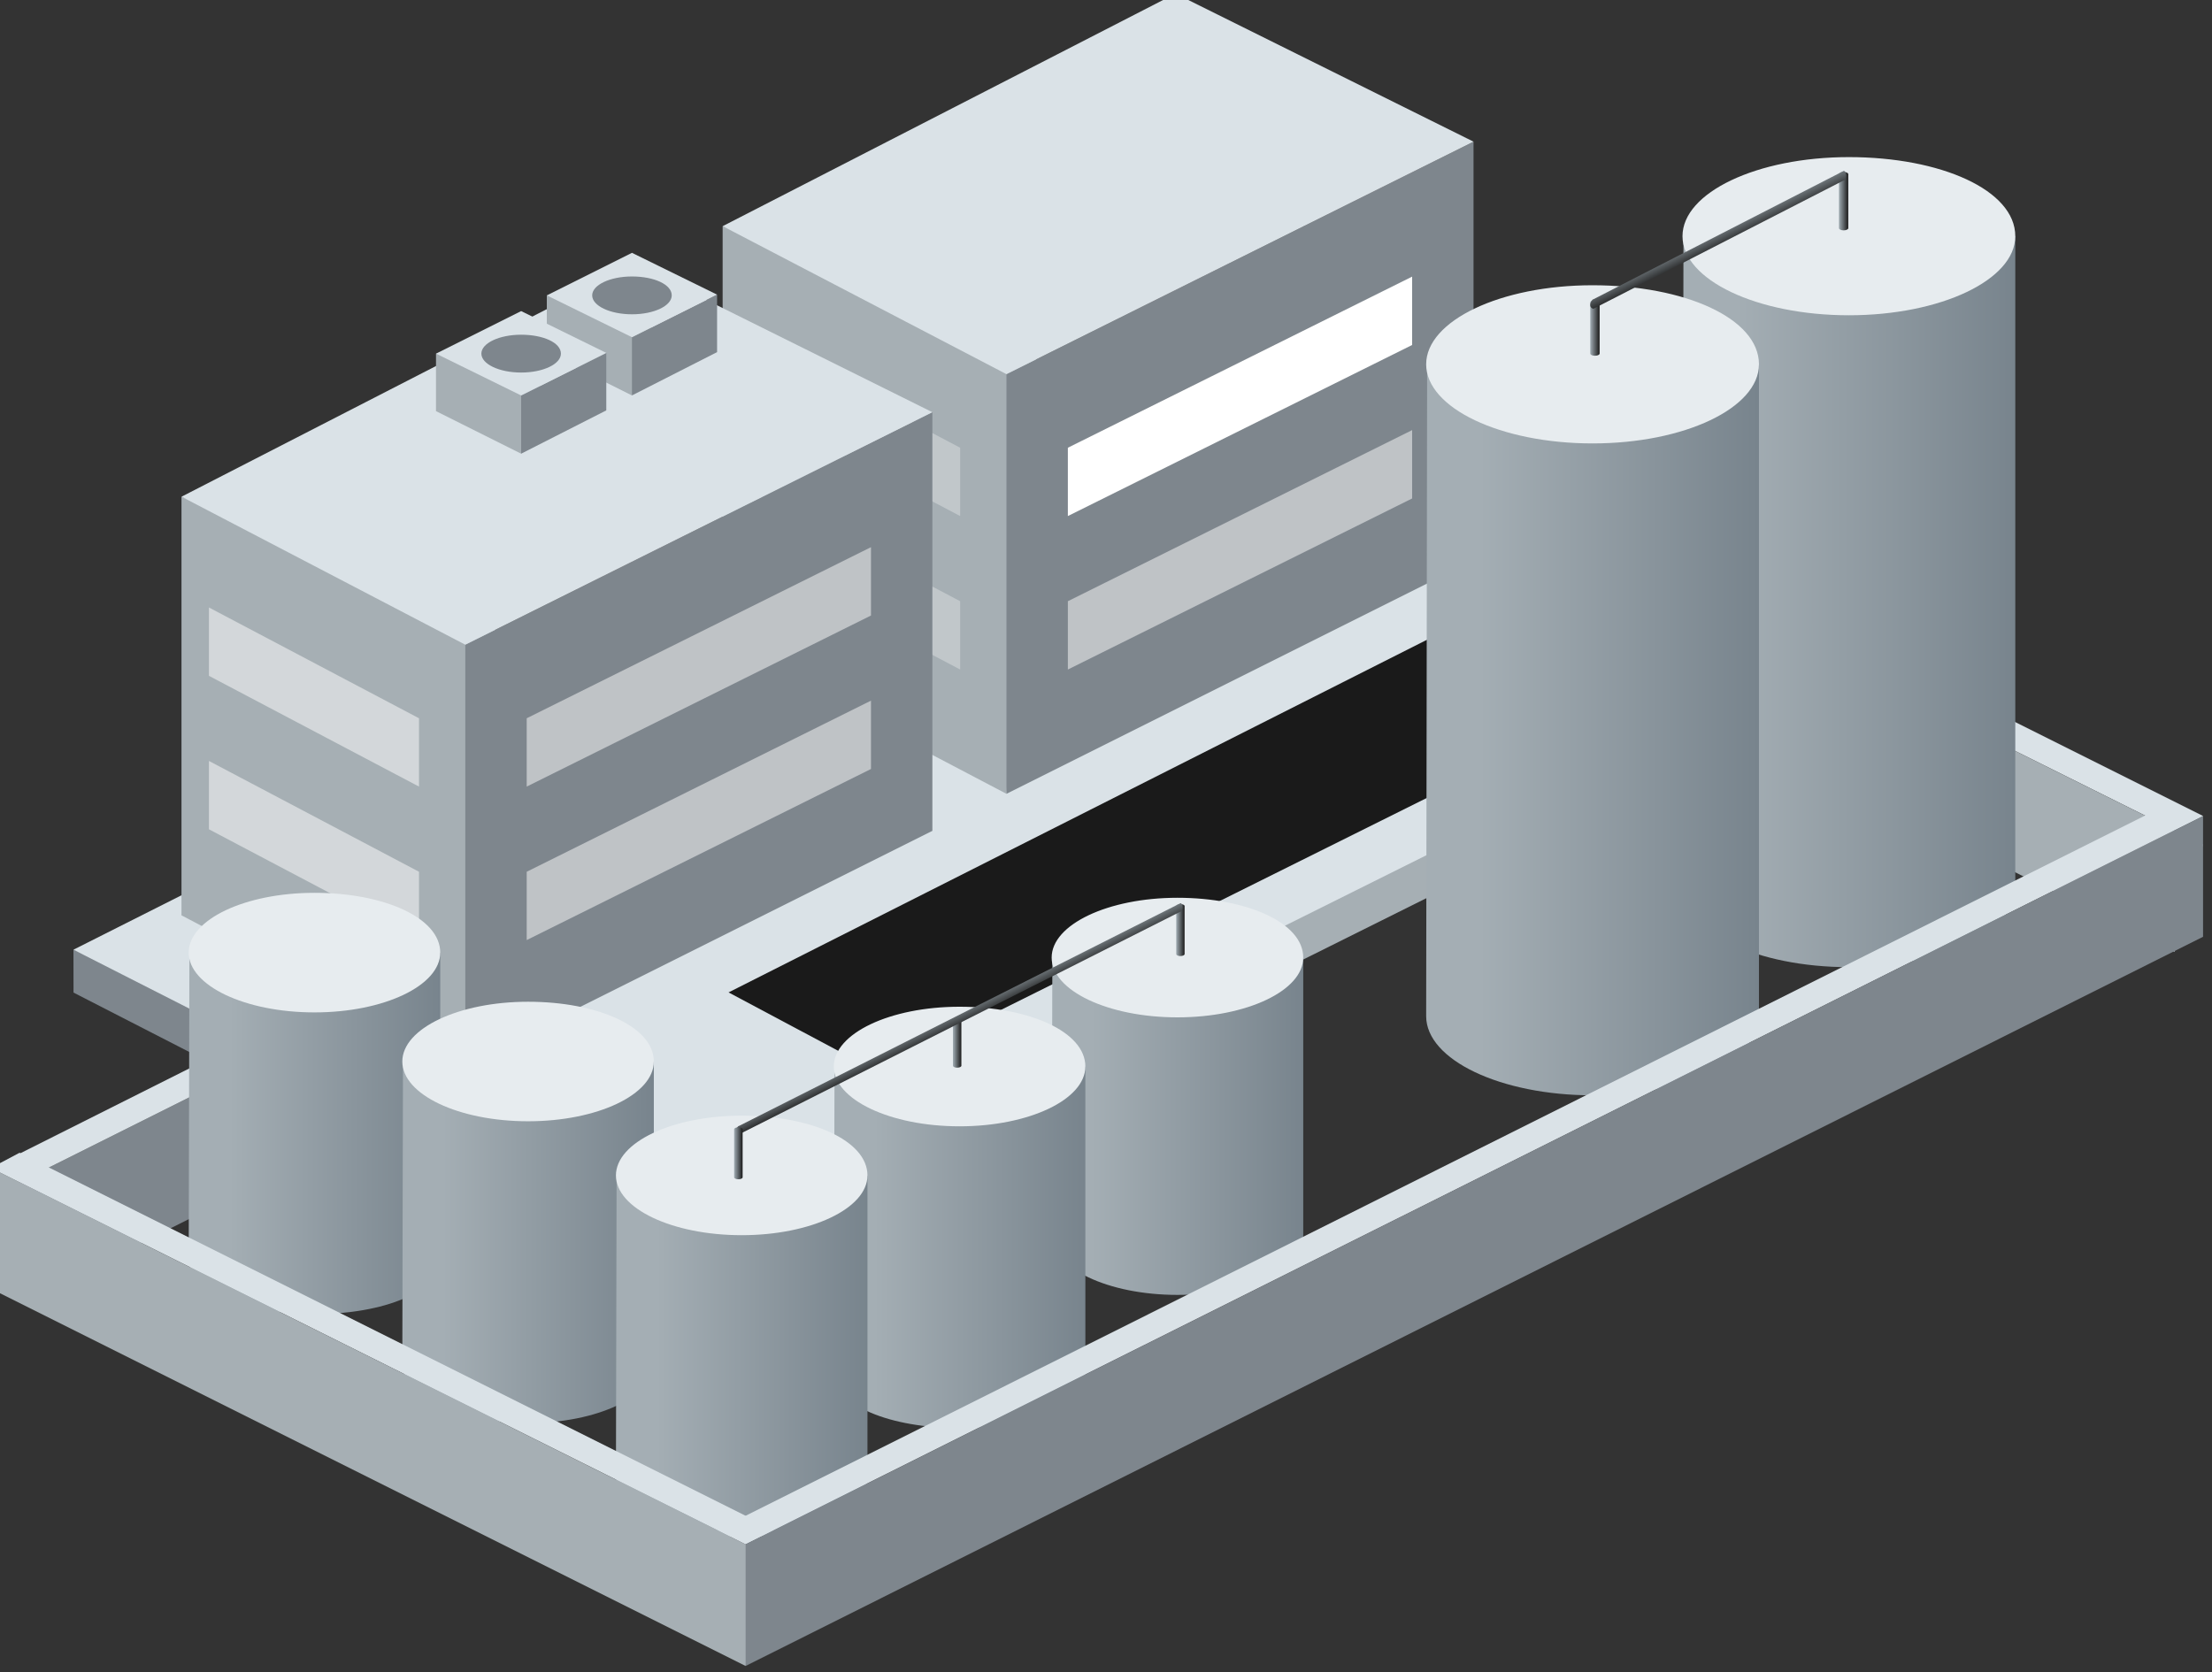<?xml version="1.0" encoding="utf-8"?>
<!-- Generator: Adobe Illustrator 16.0.0, SVG Export Plug-In . SVG Version: 6.00 Build 0)  -->
<!DOCTYPE svg PUBLIC "-//W3C//DTD SVG 1.1//EN" "http://www.w3.org/Graphics/SVG/1.1/DTD/svg11.dtd">
<svg version="1.1" id="Layer_1" xmlns="http://www.w3.org/2000/svg" xmlns:xlink="http://www.w3.org/1999/xlink" x="0px" y="0px"
	 width="172.389px" height="130.352px" viewBox="0 0 172.389 130.352" enable-background="new 0 0 172.389 130.352"
	 xml:space="preserve">
<rect x="0" y="0" width="172.389" height="130.352" fill="#333333" stroke="none"/>
<g>
	<g>
		<g>
			<path fill="#A6AFB4" d="M50.598,100.185v-3.33l39.09-23.075l60.185-26.405l0.005,3.344L50.598,100.185z"/>
		</g>
		<g>
			<path fill="#7E868D" d="M35.06,92.416v-5.453L5.725,74.025l0.005,3.343L35.06,92.416z"/>
		</g>
		<g>
			<path fill="#DAE2E7" d="M149.873,47.375L50.598,96.841L5.725,74.025l98.172-49.467L149.873,47.375z"/>
		</g>
		<g>
			<path fill="#1A1A1A" d="M145.434,45.155L68.356,83.522l-11.577-6.167l75.975-38.369L145.434,45.155z"/>
		</g>
		<g>
			<polygon fill="#A6AFB4" points="56.318,50.26 56.318,17.628 80.829,26.771 78.437,61.875 			"/>
		</g>
		<g>
			<polygon fill="#7E868D" points="114.837,43.675 114.837,11.042 78.437,29.164 78.437,61.875 			"/>
		</g>
		<g>
			<g>
				<path fill="#DAE2E7" d="M91.609-0.495L56.322,17.628l22.115,11.536l36.4-18.122L91.609-0.495z"/>
			</g>
		</g>
		<g opacity="0.5">
			<polygon fill="#FFFFFF" points="110.053,33.525 110.053,38.853 83.222,52.188 83.222,46.862 			"/>
		</g>
		<g opacity="0.3">
			<polygon fill="#FFFFFF" points="58.458,26.263 58.458,31.593 74.829,40.225 74.829,34.899 			"/>
		</g>
		<g opacity="0.3">
			<polygon fill="#FFFFFF" points="58.458,38.226 58.458,43.554 74.829,52.188 74.829,46.862 			"/>
		</g>
		<g>
			<polygon fill="#A6AFB4" points="14.144,71.347 14.144,38.715 38.655,47.858 36.262,82.962 			"/>
		</g>
		<g>
			<polygon fill="#7E868D" points="72.663,64.762 72.663,32.129 36.262,50.252 36.262,82.962 			"/>
		</g>
		<g>
			<g>
				<path fill="#DAE2E7" d="M49.435,20.593L14.147,38.715l22.115,11.537l36.401-18.123L49.435,20.593z"/>
			</g>
		</g>
		<g opacity="0.5">
			<polygon fill="#FFFFFF" points="67.879,42.649 67.879,47.977 41.048,61.312 41.048,55.986 			"/>
		</g>
		<g opacity="0.5">
			<polygon fill="#FFFFFF" points="67.879,54.612 67.879,59.94 41.048,73.275 41.048,67.95 			"/>
		</g>
		<g opacity="0.5">
			<polygon fill="#FFFFFF" points="16.284,47.351 16.284,52.679 32.655,61.312 32.655,55.986 			"/>
		</g>
		<g opacity="0.5">
			<polygon fill="#FFFFFF" points="16.284,59.313 16.284,64.641 32.655,73.275 32.655,67.95 			"/>
		</g>
	</g>
	<g>
		<polygon fill="#7E868D" points="33.918,82.042 33.918,75.955 1.522,92.147 3.742,100.527 27.636,88.55 27.636,85.219 		"/>
	</g>
	<g>
		<polygon fill="#DAE2E7" points="141.743,48.628 171.692,63.602 169.472,64.713 139.524,49.81 		"/>
	</g>
	<g>
		<polygon fill="#A6AFB4" points="139.524,59.226 139.524,49.81 171.692,65.822 169.472,74.201 		"/>
	</g>
	<g>
		<polygon fill="#DAE2E7" points="31.698,74.772 -0.698,91.038 1.522,92.147 33.918,75.955 		"/>
	</g>
	<g>
		<g>
			<g>
				
					<linearGradient id="SVGID_1_" gradientUnits="userSpaceOnUse" x1="588.509" y1="46.712" x2="614.444" y2="46.712" gradientTransform="matrix(-1 0 0 1 745.567 0)">
					<stop  offset="0" style="stop-color:#78848D"/>
					<stop  offset="0.839" style="stop-color:#A4AEB4"/>
				</linearGradient>
				<path fill="url(#SVGID_1_)" d="M131.123,69.218c0,3.405,5.807,6.168,12.966,6.168c7.16,0,12.969-2.763,12.969-6.168
					c0-1.884,0-50.81,0-50.81l-25.859-0.369C131.198,18.039,131.123,65.814,131.123,69.218z"/>
				<path fill="#E7ECEF" d="M131.123,18.408c0,3.409,5.807,6.166,12.966,6.166c7.16,0,12.969-2.757,12.969-6.166
					c0-3.592-5.809-6.162-12.969-6.162C136.93,12.246,131.123,15.006,131.123,18.408z"/>
			</g>
		</g>
		<g>
			<g>
				
					<linearGradient id="SVGID_2_" gradientUnits="userSpaceOnUse" x1="608.486" y1="56.701" x2="634.421" y2="56.701" gradientTransform="matrix(-1 0 0 1 745.567 0)">
					<stop  offset="0" style="stop-color:#78848D"/>
					<stop  offset="0.839" style="stop-color:#A4AEB4"/>
				</linearGradient>
				<path fill="url(#SVGID_2_)" d="M111.146,79.207c0,3.405,5.807,6.168,12.967,6.168c7.159,0,12.969-2.763,12.969-6.168
					c0-1.884,0-50.81,0-50.81l-25.86-0.37C111.221,28.027,111.146,75.803,111.146,79.207z"/>
				<path fill="#E7ECEF" d="M111.146,28.397c0,3.408,5.807,6.166,12.967,6.166c7.159,0,12.969-2.758,12.969-6.166
					c0-3.592-5.81-6.163-12.969-6.163C116.952,22.234,111.146,24.995,111.146,28.397z"/>
			</g>
		</g>
		<g>
			<g>
				
					<linearGradient id="SVGID_3_" gradientUnits="userSpaceOnUse" x1="665.957" y1="88.201" x2="685.562" y2="88.201" gradientTransform="matrix(-1 0 0 1 700.268 0)">
					<stop  offset="0" style="stop-color:#78848D"/>
					<stop  offset="0.839" style="stop-color:#A4AEB4"/>
				</linearGradient>
				<path fill="url(#SVGID_3_)" d="M14.706,98.101c0,2.574,4.387,4.33,9.802,4.33c5.411,0,9.802-1.756,9.802-4.33
					c0-1.425,0-23.85,0-23.85l-19.548-0.282C14.762,73.969,14.706,95.526,14.706,98.101z"/>
				<path fill="#E7ECEF" d="M14.706,74.252c0,2.573,4.387,4.661,9.802,4.661c5.411,0,9.802-2.088,9.802-4.661
					c0-2.717-4.392-4.66-9.802-4.66C19.094,69.592,14.706,71.676,14.706,74.252z"/>
			</g>
			<g>
				
					<linearGradient id="SVGID_4_" gradientUnits="userSpaceOnUse" x1="694.611" y1="96.691" x2="714.212" y2="96.691" gradientTransform="matrix(-1 0 0 1 745.567 0)">
					<stop  offset="0" style="stop-color:#78848D"/>
					<stop  offset="0.839" style="stop-color:#A4AEB4"/>
				</linearGradient>
				<path fill="url(#SVGID_4_)" d="M31.354,106.26c0,2.576,4.385,4.661,9.8,4.661c5.411,0,9.802-2.085,9.802-4.661
					c0-1.426,0-23.521,0-23.521l-19.55-0.279C31.406,82.461,31.354,103.687,31.354,106.26z"/>
				<path fill="#E7ECEF" d="M31.354,82.74c0,2.574,4.385,4.659,9.8,4.659c5.411,0,9.802-2.085,9.802-4.659
					c0-2.718-4.392-4.658-9.802-4.658C35.74,78.082,31.354,80.167,31.354,82.74z"/>
			</g>
			<g>
				
					<linearGradient id="SVGID_5_" gradientUnits="userSpaceOnUse" x1="644.001" y1="87.645" x2="663.609" y2="87.645" gradientTransform="matrix(-1 0 0 1 745.567 0)">
					<stop  offset="0" style="stop-color:#78848D"/>
					<stop  offset="0.839" style="stop-color:#A4AEB4"/>
				</linearGradient>
				<path fill="url(#SVGID_5_)" d="M81.959,96.269c0,2.574,4.39,4.663,9.802,4.663s9.805-2.089,9.805-4.663
					c0-1.424,0-21.631,0-21.631l-19.551-0.28C82.015,74.358,81.959,93.696,81.959,96.269z"/>
				<path fill="#E7ECEF" d="M81.959,74.638c0,2.576,4.39,4.661,9.802,4.661s9.805-2.085,9.805-4.661c0-2.717-4.393-4.66-9.805-4.66
					S81.959,72.066,81.959,74.638z"/>
			</g>
			<g>
				
					<linearGradient id="SVGID_6_" gradientUnits="userSpaceOnUse" x1="660.981" y1="97.08" x2="680.585" y2="97.08" gradientTransform="matrix(-1 0 0 1 745.567 0)">
					<stop  offset="0" style="stop-color:#78848D"/>
					<stop  offset="0.839" style="stop-color:#A4AEB4"/>
				</linearGradient>
				<path fill="url(#SVGID_6_)" d="M64.981,106.98c0,2.574,4.388,4.33,9.802,4.33c5.411,0,9.803-1.756,9.803-4.33
					c0-1.425,0-23.85,0-23.85l-19.548-0.282C65.038,82.848,64.981,104.405,64.981,106.98z"/>
				<path fill="#E7ECEF" d="M64.981,83.131c0,2.573,4.388,4.661,9.802,4.661c5.411,0,9.803-2.088,9.803-4.661
					c0-2.717-4.392-4.66-9.803-4.66C69.369,78.47,64.981,80.554,64.981,83.131z"/>
			</g>
			<g>
				
					<linearGradient id="SVGID_7_" gradientUnits="userSpaceOnUse" x1="677.962" y1="105.57" x2="697.566" y2="105.57" gradientTransform="matrix(-1 0 0 1 745.567 0)">
					<stop  offset="0" style="stop-color:#78848D"/>
					<stop  offset="0.839" style="stop-color:#A4AEB4"/>
				</linearGradient>
				<path fill="url(#SVGID_7_)" d="M48.002,115.139c0,2.576,4.385,4.661,9.8,4.661c5.411,0,9.802-2.085,9.802-4.661
					c0-1.426,0-23.521,0-23.521l-19.55-0.279C48.054,91.34,48.002,112.566,48.002,115.139z"/>
				<path fill="#E7ECEF" d="M48.002,91.619c0,2.574,4.385,4.659,9.8,4.659c5.411,0,9.802-2.085,9.802-4.659
					c0-2.718-4.392-4.658-9.802-4.658C52.387,86.961,48.002,89.046,48.002,91.619z"/>
			</g>
			<g>
				<linearGradient id="SVGID_8_" gradientUnits="userSpaceOnUse" x1="91.665" y1="72.496" x2="92.32" y2="72.496">
					<stop  offset="0" style="stop-color:#A1ADB4"/>
					<stop  offset="1" style="stop-color:#1A1A1A"/>
				</linearGradient>
				<path fill="url(#SVGID_8_)" d="M91.993,70.469c0.182,0,0.326,0.067,0.326,0.157v3.738c0,0.087-0.145,0.156-0.326,0.156
					c-0.185,0-0.328-0.069-0.328-0.156v-3.738C91.665,70.539,91.809,70.469,91.993,70.469z"/>
				<linearGradient id="SVGID_9_" gradientUnits="userSpaceOnUse" x1="74.265" y1="81.297" x2="74.922" y2="81.297">
					<stop  offset="0" style="stop-color:#A1ADB4"/>
					<stop  offset="1" style="stop-color:#1A1A1A"/>
				</linearGradient>
				<path fill="url(#SVGID_9_)" d="M74.593,79.371c0.184,0,0.329,0.066,0.329,0.158v3.537c0,0.087-0.145,0.156-0.329,0.156
					c-0.185,0-0.328-0.069-0.328-0.156v-3.537C74.265,79.441,74.408,79.371,74.593,79.371z"/>
				
					<linearGradient id="SVGID_10_" gradientUnits="userSpaceOnUse" x1="979.669" y1="80.193" x2="980.574" y2="78.36" gradientTransform="matrix(-1 0 0 1 1054.815 0)">
					<stop  offset="0.058" style="stop-color:#1A1A1A"/>
					<stop  offset="1" style="stop-color:#A1ADB4"/>
				</linearGradient>
				<path fill="url(#SVGID_10_)" d="M92.161,70.724c0,0.185-0.066,0.33-0.158,0.33L57.587,88.423c-0.084,0-0.229-0.081-0.229-0.263
					s0.145-0.396,0.229-0.396l34.416-17.367C92.088,70.396,92.161,70.543,92.161,70.724z"/>
				<linearGradient id="SVGID_11_" gradientUnits="userSpaceOnUse" x1="57.212" y1="89.895" x2="57.873" y2="89.895">
					<stop  offset="0" style="stop-color:#A1ADB4"/>
					<stop  offset="1" style="stop-color:#1A1A1A"/>
				</linearGradient>
				<path fill="url(#SVGID_11_)" d="M57.542,87.87c0.182,0,0.332,0.064,0.332,0.155v3.74c0,0.087-0.149,0.155-0.332,0.155
					c-0.184,0-0.33-0.068-0.33-0.155v-3.74C57.212,87.94,57.358,87.87,57.542,87.87z"/>
			</g>
		</g>
	</g>
	<g>
		<g>
			<polygon fill="#DAE2E7" points="1.522,89.855 60.327,119.258 58.108,120.368 -0.698,91.038 			"/>
		</g>
		<g>
			<polygon fill="#DAE2E7" points="167.252,63.53 55.888,119.258 58.108,120.368 171.692,63.602 			"/>
		</g>
		<g>
			<polygon fill="#A6AFB4" points="-0.698,100.454 -0.698,91.038 60.327,121.477 58.108,129.856 			"/>
		</g>
		<g>
			<polygon fill="#7E868D" points="171.692,73.019 171.692,63.602 58.108,120.368 58.108,129.856 			"/>
		</g>
	</g>
	<g>
		<linearGradient id="SVGID_12_" gradientUnits="userSpaceOnUse" x1="123.932" y1="25.566" x2="124.663" y2="25.566">
			<stop  offset="0" style="stop-color:#A1ADB4"/>
			<stop  offset="1" style="stop-color:#1A1A1A"/>
		</linearGradient>
		<path fill="url(#SVGID_12_)" d="M124.296,23.402c0.205,0,0.367,0.075,0.367,0.178v3.974c0,0.098-0.162,0.176-0.367,0.176
			s-0.364-0.078-0.364-0.176V23.58C123.932,23.483,124.091,23.402,124.296,23.402z"/>
		<linearGradient id="SVGID_13_" gradientUnits="userSpaceOnUse" x1="143.314" y1="15.678" x2="144.042" y2="15.678">
			<stop  offset="0" style="stop-color:#A1ADB4"/>
			<stop  offset="1" style="stop-color:#1A1A1A"/>
		</linearGradient>
		<path fill="url(#SVGID_13_)" d="M143.679,13.402c0.202,0,0.363,0.076,0.363,0.177v4.2c0,0.097-0.161,0.175-0.363,0.175
			c-0.206,0-0.365-0.078-0.365-0.175v-4.2C143.314,13.48,143.473,13.402,143.679,13.402z"/>
		
			<linearGradient id="SVGID_14_" gradientUnits="userSpaceOnUse" x1="920.498" y1="19.538" x2="921.475" y2="17.56" gradientTransform="matrix(-1 0 0 1 1054.815 0)">
			<stop  offset="0.058" style="stop-color:#1A1A1A"/>
			<stop  offset="1" style="stop-color:#A1ADB4"/>
		</linearGradient>
		<path fill="url(#SVGID_14_)" d="M143.866,13.688c0,0.208-0.074,0.372-0.176,0.372l-19.503,10.002
			c-0.095,0-0.256-0.091-0.256-0.295c0-0.203,0.161-0.445,0.256-0.445l19.503-10.002C143.784,13.32,143.866,13.484,143.866,13.688z"
			/>
	</g>
	<g>
		<g>
			<polygon fill="#A6AFB4" points="42.615,27.504 42.615,23.024 51.037,24.494 49.25,30.823 			"/>
		</g>
		<g>
			<polygon fill="#7E868D" points="55.885,27.446 55.885,22.966 49.25,26.283 49.25,30.823 			"/>
		</g>
		<g>
			<g>
				<path fill="#DAE2E7" d="M49.252,19.707l-6.635,3.317l6.633,3.259l6.635-3.317L49.252,19.707z"/>
			</g>
		</g>
		<path fill="#7E868D" d="M46.151,23.023c0,0.815,1.389,1.475,3.101,1.475c1.711,0,3.099-0.659,3.099-1.475
			c0-0.858-1.388-1.473-3.099-1.473C47.54,21.551,46.151,22.21,46.151,23.023z"/>
	</g>
	<g>
		<g>
			<polygon fill="#A6AFB4" points="33.979,32.046 33.979,27.564 42.402,29.036 40.615,35.363 			"/>
		</g>
		<g>
			<polygon fill="#7E868D" points="47.25,31.988 47.25,27.507 40.615,30.824 40.615,35.363 			"/>
		</g>
		<g>
			<g>
				<path fill="#DAE2E7" d="M40.616,24.248l-6.635,3.316l6.633,3.26l6.635-3.317L40.616,24.248z"/>
			</g>
		</g>
		<path fill="#7E868D" d="M37.515,27.563c0,0.815,1.389,1.475,3.1,1.475s3.099-0.659,3.099-1.475c0-0.858-1.388-1.473-3.099-1.473
			S37.515,26.751,37.515,27.563z"/>
	</g>
	<g>
		<polygon fill="#FFFFFF" points="110.053,21.562 110.053,26.89 83.222,40.225 83.222,34.899 		"/>
	</g>
</g>
</svg>
